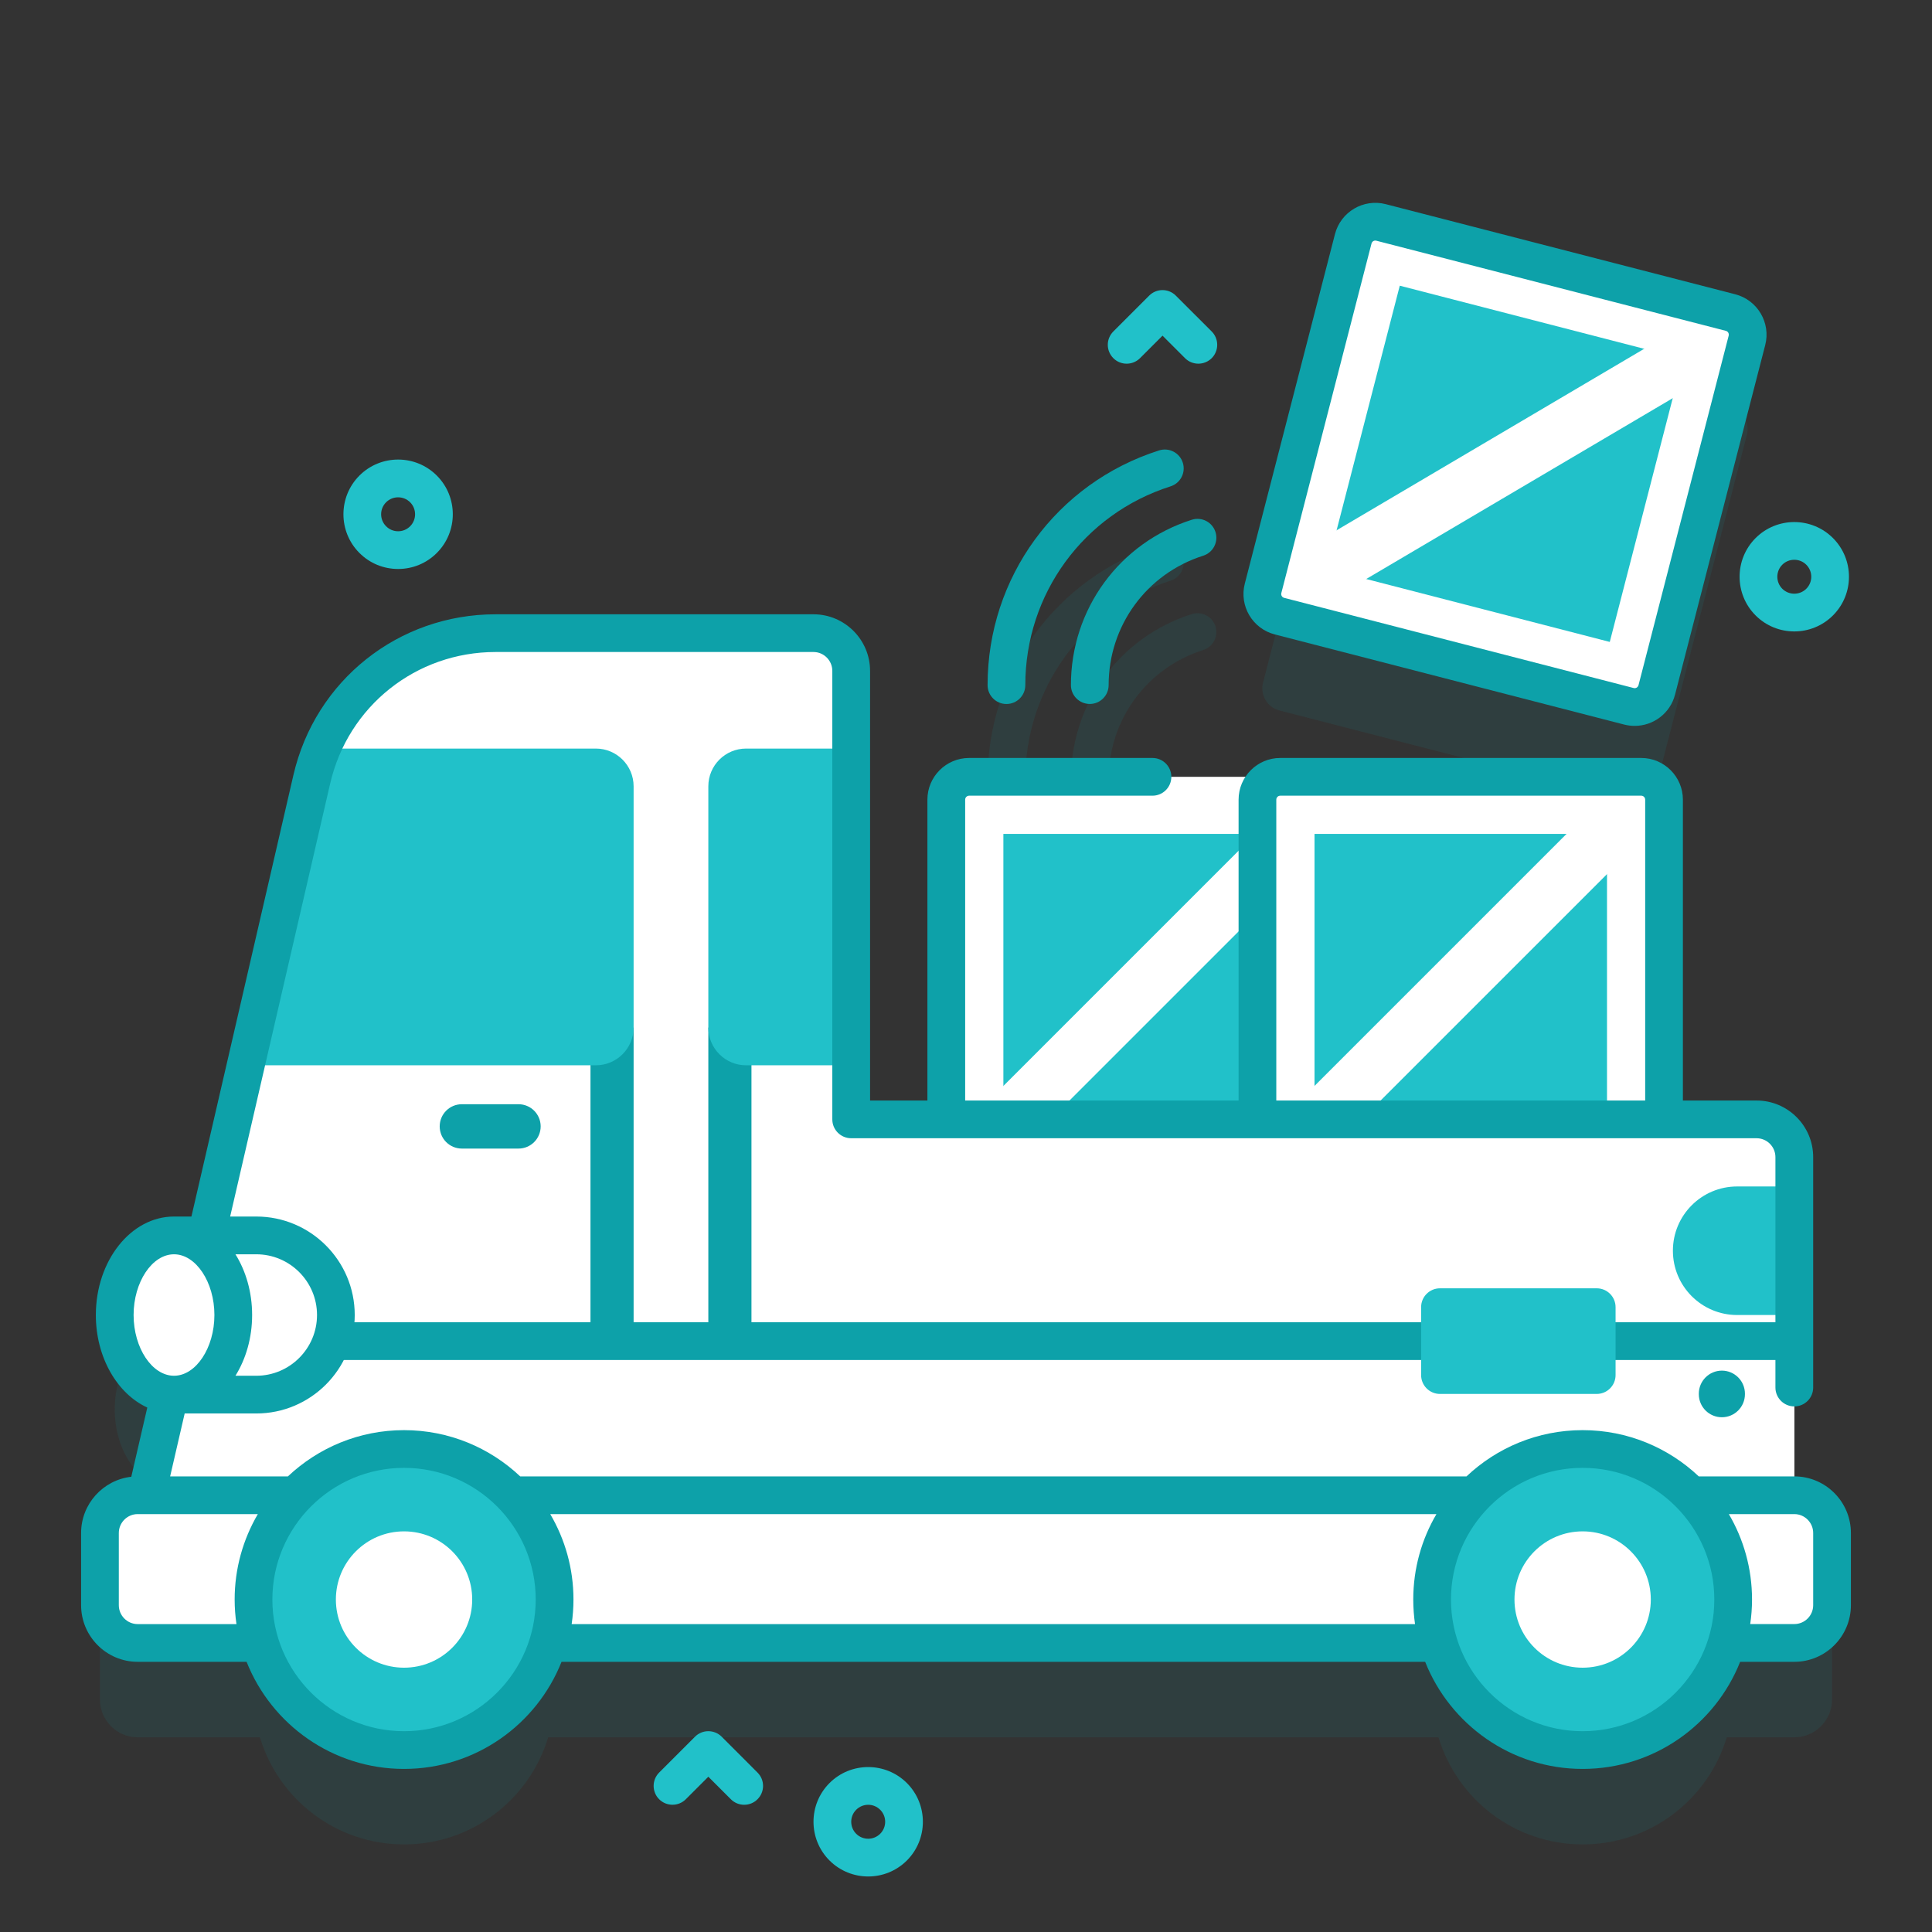 <svg width="46" height="46" viewBox="0 0 46 46" fill="none" xmlns="http://www.w3.org/2000/svg">
<rect x="0" y="0" width="46" height="46" fill="#333333" stroke="none"/>
<g opacity="0.1">
<path d="M42.722 37.848L42.721 29.798C42.721 29.301 42.319 28.899 41.823 28.899H39.62V21.286C39.62 20.986 39.377 20.743 39.077 20.743H23.074C22.773 20.743 22.53 20.986 22.53 21.286V28.899H20.267V18.221C20.267 17.725 19.864 17.322 19.368 17.322H11.799C9.708 17.322 7.894 18.765 7.424 20.803L4.855 31.922C4.646 31.758 4.403 31.661 4.143 31.661C3.363 31.661 2.732 32.51 2.732 33.557C2.732 34.557 3.309 35.374 4.041 35.445L3.486 37.848H3.278C2.782 37.848 2.38 38.25 2.38 38.746V40.466C2.38 40.962 2.782 41.365 3.278 41.365H6.188C6.632 42.84 8 43.915 9.62 43.915C11.24 43.915 12.609 42.84 13.052 41.365H34.25C34.694 42.84 36.062 43.915 37.682 43.915C39.302 43.915 40.67 42.84 41.114 41.365H42.722C43.218 41.365 43.62 40.962 43.62 40.466V38.746C43.62 38.25 43.218 37.848 42.722 37.848Z" fill="#0DA1A9"/>
<path d="M30.462 16.916L38.784 19.063C39.075 19.138 39.371 18.963 39.446 18.672L41.593 10.351C41.668 10.06 41.493 9.764 41.203 9.689L32.881 7.542C32.59 7.467 32.294 7.642 32.219 7.932L30.072 16.254C29.997 16.545 30.172 16.841 30.462 16.916Z" fill="#0DA1A9"/>
<path d="M25.498 18.558C25.498 18.806 25.699 19.008 25.947 19.008C26.195 19.008 26.396 18.806 26.396 18.558C26.396 17.144 27.301 15.905 28.648 15.477C28.884 15.402 29.015 15.149 28.94 14.913C28.865 14.676 28.612 14.546 28.376 14.621C26.654 15.168 25.498 16.75 25.498 18.558Z" fill="#0DA1A9"/>
<path d="M23.963 19.008C24.211 19.008 24.412 18.807 24.412 18.559C24.412 16.386 25.802 14.484 27.87 13.826C28.107 13.751 28.237 13.499 28.162 13.262C28.087 13.026 27.834 12.895 27.598 12.97C25.155 13.747 23.514 15.993 23.514 18.559C23.514 18.807 23.715 19.008 23.963 19.008Z" fill="#0DA1A9"/>
</g>
<path d="M31.668 28.177H23.074C22.774 28.177 22.53 27.934 22.53 27.634V19.04C22.53 18.739 22.774 18.496 23.074 18.496H31.668C31.968 18.496 32.212 18.739 32.212 19.04V27.634C32.212 27.934 31.968 28.177 31.668 28.177Z" fill="white"/>
<path d="M30.854 19.855V26.819H23.89V19.855H30.854Z" fill="#21C1C9"/>
<path d="M30.714 19.032L31.674 19.993L24.194 27.473L23.234 26.512L30.714 19.032Z" fill="white"/>
<path d="M39.077 28.177H30.483C30.183 28.177 29.939 27.934 29.939 27.634V19.04C29.939 18.739 30.183 18.496 30.483 18.496H39.077C39.377 18.496 39.621 18.739 39.621 19.04V27.634C39.621 27.934 39.377 28.177 39.077 28.177Z" fill="white"/>
<path d="M38.262 19.855V26.819H31.298V19.855H38.262Z" fill="#21C1C9"/>
<path d="M38.122 19.031L39.083 19.992L31.602 27.472L30.642 26.511L38.122 19.031Z" fill="white"/>
<path d="M38.785 16.817L30.463 14.67C30.173 14.595 29.998 14.299 30.073 14.008L32.22 5.686C32.295 5.395 32.591 5.221 32.882 5.296L41.204 7.442C41.494 7.517 41.669 7.814 41.594 8.104L39.447 16.426C39.372 16.717 39.076 16.892 38.785 16.817Z" fill="white"/>
<path d="M40.069 8.543L38.328 15.284L31.587 13.543L33.328 6.802L40.069 8.543Z" fill="#21C1C9"/>
<path d="M38.921 17.283C38.839 17.283 38.756 17.273 38.673 17.252L30.351 15.105C29.821 14.968 29.501 14.426 29.638 13.896L31.785 5.574C31.922 5.044 32.464 4.724 32.994 4.861L41.316 7.007C41.846 7.144 42.166 7.687 42.029 8.216L39.882 16.538C39.767 16.986 39.363 17.283 38.921 17.283ZM38.898 16.382C38.948 16.395 38.999 16.364 39.012 16.314L41.159 7.992C41.172 7.942 41.142 7.89 41.091 7.877L32.769 5.731C32.719 5.718 32.668 5.748 32.655 5.798L30.508 14.12C30.495 14.171 30.525 14.222 30.576 14.235L38.898 16.382Z" fill="#0DA1A9"/>
<path d="M40.145 7.716L40.835 8.886L31.725 14.26L31.035 13.091L40.145 7.716Z" fill="white"/>
<path d="M42.721 27.551V36.499H3.278L7.424 18.556C7.894 16.518 9.708 15.075 11.799 15.075H19.368C19.864 15.075 20.267 15.478 20.267 15.974V26.652H41.823C42.319 26.652 42.721 27.054 42.721 27.551Z" fill="white"/>
<path d="M14.059 24.465H15.086V35.601H14.059V24.465Z" fill="#0DA1A9"/>
<path d="M16.865 24.465H17.892V35.601H16.865V24.465Z" fill="#0DA1A9"/>
<path d="M7.662 17.823C7.563 18.057 7.482 18.302 7.424 18.556L5.852 25.364H14.187C14.684 25.364 15.086 24.961 15.086 24.465V18.722C15.086 18.226 14.684 17.823 14.187 17.823H7.662Z" fill="#21C1C9"/>
<path d="M20.267 17.823V25.364H17.764C17.267 25.364 16.865 24.961 16.865 24.465V18.722C16.865 18.226 17.267 17.823 17.764 17.823H20.267Z" fill="#21C1C9"/>
<path d="M42.721 31.954V36.499H3.278L4.329 31.954H42.721Z" fill="white"/>
<path d="M41.361 31.31H42.721V28.249H41.361C40.516 28.249 39.831 28.934 39.831 29.779C39.831 30.625 40.516 31.31 41.361 31.31Z" fill="#21C1C9"/>
<path d="M42.722 39.118H3.278C2.782 39.118 2.38 38.716 2.38 38.22V36.5C2.38 36.004 2.782 35.602 3.278 35.602H42.722C43.218 35.602 43.62 36.004 43.62 36.5V38.22C43.62 38.716 43.218 39.118 42.722 39.118Z" fill="white"/>
<path d="M9.62 41.668C11.6 41.668 13.204 40.064 13.204 38.084C13.204 36.105 11.6 34.5 9.62 34.5C7.641 34.5 6.036 36.105 6.036 38.084C6.036 40.064 7.641 41.668 9.62 41.668Z" fill="#21C1C9"/>
<path d="M9.62 39.707C10.517 39.707 11.243 38.98 11.243 38.084C11.243 37.188 10.517 36.461 9.62 36.461C8.724 36.461 7.997 37.188 7.997 38.084C7.997 38.98 8.724 39.707 9.62 39.707Z" fill="white"/>
<path d="M37.682 41.668C39.661 41.668 41.266 40.064 41.266 38.084C41.266 36.105 39.661 34.5 37.682 34.5C35.702 34.5 34.098 36.105 34.098 38.084C34.098 40.064 35.702 41.668 37.682 41.668Z" fill="#21C1C9"/>
<path d="M37.682 39.707C38.578 39.707 39.305 38.98 39.305 38.084C39.305 37.188 38.578 36.461 37.682 36.461C36.785 36.461 36.059 37.188 36.059 38.084C36.059 38.98 36.785 39.707 37.682 39.707Z" fill="white"/>
<path d="M40.997 33.744C40.694 33.744 40.448 33.499 40.448 33.195V33.183C40.448 32.88 40.694 32.634 40.997 32.634C41.3 32.634 41.546 32.88 41.546 33.183V33.195C41.546 33.499 41.3 33.744 40.997 33.744Z" fill="#0DA1A9"/>
<path d="M25.947 16.761C25.699 16.761 25.498 16.56 25.498 16.312C25.498 14.505 26.654 12.922 28.376 12.375C28.612 12.3 28.865 12.43 28.94 12.667C29.015 12.903 28.884 13.156 28.648 13.231C27.301 13.659 26.396 14.898 26.396 16.312C26.396 16.56 26.195 16.761 25.947 16.761Z" fill="#0DA1A9"/>
<path d="M23.963 16.762C23.715 16.762 23.514 16.561 23.514 16.313C23.514 13.747 25.155 11.501 27.598 10.724C27.834 10.649 28.087 10.78 28.162 11.016C28.237 11.253 28.107 11.505 27.87 11.58C25.802 12.238 24.412 14.14 24.412 16.313C24.412 16.561 24.211 16.762 23.963 16.762Z" fill="#0DA1A9"/>
<path d="M7.893 31.482H42.722V32.381H7.893V31.482Z" fill="#0DA1A9"/>
<path d="M4.143 29.415H6.102C7.148 29.415 7.997 30.264 7.997 31.31C7.997 32.357 7.148 33.205 6.102 33.205H4.143V29.415Z" fill="white"/>
<path d="M4.143 33.205C4.922 33.205 5.554 32.357 5.554 31.31C5.554 30.264 4.922 29.415 4.143 29.415C3.363 29.415 2.731 30.264 2.731 31.31C2.731 32.357 3.363 33.205 4.143 33.205Z" fill="white"/>
<path d="M42.722 35.152H40.448C40.448 35.152 40.448 35.152 40.447 35.152C39.725 34.47 38.752 34.051 37.682 34.051C36.612 34.051 35.639 34.47 34.917 35.152H12.387C12.386 35.152 12.386 35.152 12.386 35.152C11.663 34.47 10.69 34.051 9.62 34.051C8.551 34.051 7.578 34.47 6.855 35.152H4.051L4.397 33.654H6.102C7.395 33.654 8.446 32.602 8.446 31.31C8.446 30.017 7.395 28.965 6.102 28.965H5.48L7.861 18.657C8.287 16.812 9.907 15.524 11.799 15.524H19.368C19.616 15.524 19.817 15.726 19.817 15.974V26.652C19.817 26.9 20.018 27.101 20.267 27.101H41.823C42.071 27.101 42.272 27.303 42.272 27.55V33.036C42.272 33.285 42.474 33.486 42.722 33.486C42.97 33.486 43.171 33.285 43.171 33.036V27.55C43.171 26.807 42.566 26.203 41.823 26.203H40.069V19.04C40.069 18.492 39.624 18.047 39.077 18.047H30.482C29.935 18.047 29.49 18.492 29.49 19.04V26.203H22.98V19.04C22.98 18.988 23.022 18.945 23.074 18.945H27.44C27.688 18.945 27.889 18.744 27.889 18.496C27.889 18.248 27.688 18.047 27.44 18.047H23.074C22.526 18.047 22.081 18.492 22.081 19.04V26.203H20.716V15.974C20.716 15.23 20.111 14.626 19.368 14.626H11.8C9.486 14.626 7.507 16.2 6.986 18.454L4.558 28.965H4.143C3.117 28.965 2.282 30.017 2.282 31.31C2.282 32.321 2.793 33.185 3.507 33.513L3.126 35.161C2.455 35.237 1.931 35.808 1.931 36.5V38.219C1.931 38.962 2.535 39.567 3.278 39.567H5.871C6.463 41.059 7.92 42.117 9.62 42.117C11.321 42.117 12.778 41.059 13.37 39.567H33.932C34.525 41.059 35.982 42.117 37.682 42.117C39.383 42.117 40.84 41.059 41.432 39.567H42.722C43.465 39.567 44.069 38.962 44.069 38.219V36.5C44.069 35.756 43.465 35.152 42.722 35.152ZM30.388 19.04C30.388 18.988 30.43 18.945 30.482 18.945H39.077C39.129 18.945 39.171 18.988 39.171 19.04V26.203H30.388V19.04H30.388ZM5.606 29.864H6.102C6.899 29.864 7.548 30.512 7.548 31.31C7.548 32.107 6.899 32.756 6.102 32.756H5.606C5.854 32.357 6.003 31.855 6.003 31.31C6.003 30.764 5.854 30.262 5.606 29.864ZM4.143 29.864C4.664 29.864 5.105 30.526 5.105 31.31C5.105 32.094 4.664 32.756 4.143 32.756C3.621 32.756 3.181 32.094 3.181 31.31C3.181 30.526 3.621 29.864 4.143 29.864ZM5.587 38.084C5.587 38.283 5.602 38.478 5.63 38.669H3.278C3.031 38.669 2.829 38.467 2.829 38.219V36.5C2.829 36.252 3.031 36.05 3.278 36.05H6.139C5.789 36.648 5.587 37.343 5.587 38.084ZM9.62 41.219C7.892 41.219 6.485 39.813 6.485 38.084C6.485 36.355 7.892 34.949 9.62 34.949C11.349 34.949 12.755 36.355 12.755 38.084C12.755 39.812 11.349 41.219 9.62 41.219ZM33.649 38.084C33.649 38.283 33.664 38.478 33.691 38.669H13.611C13.639 38.478 13.654 38.283 13.654 38.084C13.654 37.343 13.452 36.648 13.101 36.05H34.201C33.85 36.648 33.649 37.343 33.649 38.084ZM37.682 41.219C35.953 41.219 34.547 39.813 34.547 38.084C34.547 36.355 35.953 34.949 37.682 34.949C39.411 34.949 40.817 36.355 40.817 38.084C40.817 39.812 39.411 41.219 37.682 41.219ZM43.171 38.219C43.171 38.467 42.969 38.668 42.722 38.668H41.672C41.7 38.477 41.715 38.282 41.715 38.084C41.715 37.343 41.514 36.648 41.163 36.05H42.722C42.969 36.05 43.171 36.252 43.171 36.499V38.219Z" fill="#0DA1A9"/>
<path d="M10.469 26.819C10.469 26.527 10.705 26.291 10.997 26.291H12.345C12.636 26.291 12.873 26.527 12.873 26.819C12.873 27.111 12.636 27.347 12.345 27.347H10.997C10.705 27.347 10.469 27.111 10.469 26.819Z" fill="#0DA1A9"/>
<path d="M38.017 33.189H34.285C34.037 33.189 33.836 32.988 33.836 32.74V31.123C33.836 30.875 34.037 30.674 34.285 30.674H38.017C38.265 30.674 38.466 30.875 38.466 31.123V32.74C38.466 32.988 38.265 33.189 38.017 33.189Z" fill="#21C1C9"/>
<path d="M42.721 15.034C42.387 15.034 42.054 14.907 41.8 14.653C41.292 14.145 41.292 13.319 41.8 12.811C42.308 12.303 43.134 12.303 43.642 12.811C44.15 13.319 44.15 14.145 43.642 14.653C43.388 14.907 43.055 15.034 42.721 15.034ZM42.721 13.328C42.617 13.328 42.514 13.367 42.435 13.446C42.278 13.604 42.278 13.86 42.435 14.018C42.593 14.175 42.849 14.175 43.007 14.018C43.165 13.86 43.165 13.604 43.007 13.446C42.928 13.367 42.825 13.328 42.721 13.328Z" fill="#21C1C9"/>
<path d="M20.671 44.678C20.338 44.678 20.004 44.551 19.75 44.297C19.242 43.789 19.242 42.962 19.75 42.454C20.258 41.946 21.084 41.946 21.593 42.454C22.1 42.962 22.1 43.789 21.593 44.297C21.338 44.551 21.005 44.678 20.671 44.678ZM20.671 42.971C20.568 42.971 20.464 43.011 20.385 43.09C20.228 43.247 20.228 43.504 20.385 43.661C20.543 43.819 20.799 43.819 20.957 43.661C21.115 43.504 21.115 43.247 20.957 43.09C20.878 43.011 20.775 42.971 20.671 42.971Z" fill="#21C1C9"/>
<path d="M9.479 13.547C9.131 13.547 8.804 13.412 8.558 13.166C8.05 12.658 8.05 11.831 8.558 11.323C9.066 10.815 9.892 10.815 10.4 11.323C10.908 11.831 10.908 12.658 10.4 13.166C10.154 13.412 9.827 13.547 9.479 13.547ZM9.479 11.841C9.375 11.841 9.272 11.88 9.193 11.959C9.035 12.116 9.035 12.373 9.193 12.53C9.269 12.607 9.371 12.649 9.479 12.649C9.587 12.649 9.688 12.607 9.765 12.53C9.922 12.373 9.922 12.116 9.765 11.959C9.686 11.88 9.582 11.841 9.479 11.841Z" fill="#21C1C9"/>
<path d="M17.719 42.971C17.604 42.971 17.489 42.927 17.401 42.839L16.865 42.303L16.329 42.839C16.154 43.014 15.87 43.014 15.694 42.839C15.519 42.664 15.519 42.379 15.694 42.204L16.548 41.35C16.723 41.175 17.007 41.175 17.183 41.35L18.036 42.204C18.212 42.379 18.212 42.664 18.036 42.839C17.949 42.927 17.834 42.971 17.719 42.971Z" fill="#21C1C9"/>
<path d="M28.532 8.659C28.417 8.659 28.302 8.615 28.215 8.528L27.679 7.992L27.143 8.528C26.967 8.703 26.683 8.703 26.508 8.528C26.332 8.352 26.332 8.068 26.508 7.892L27.361 7.039C27.537 6.863 27.821 6.863 27.996 7.039L28.85 7.892C29.025 8.068 29.025 8.352 28.85 8.528C28.762 8.615 28.647 8.659 28.532 8.659Z" fill="#21C1C9"/>
</svg>
